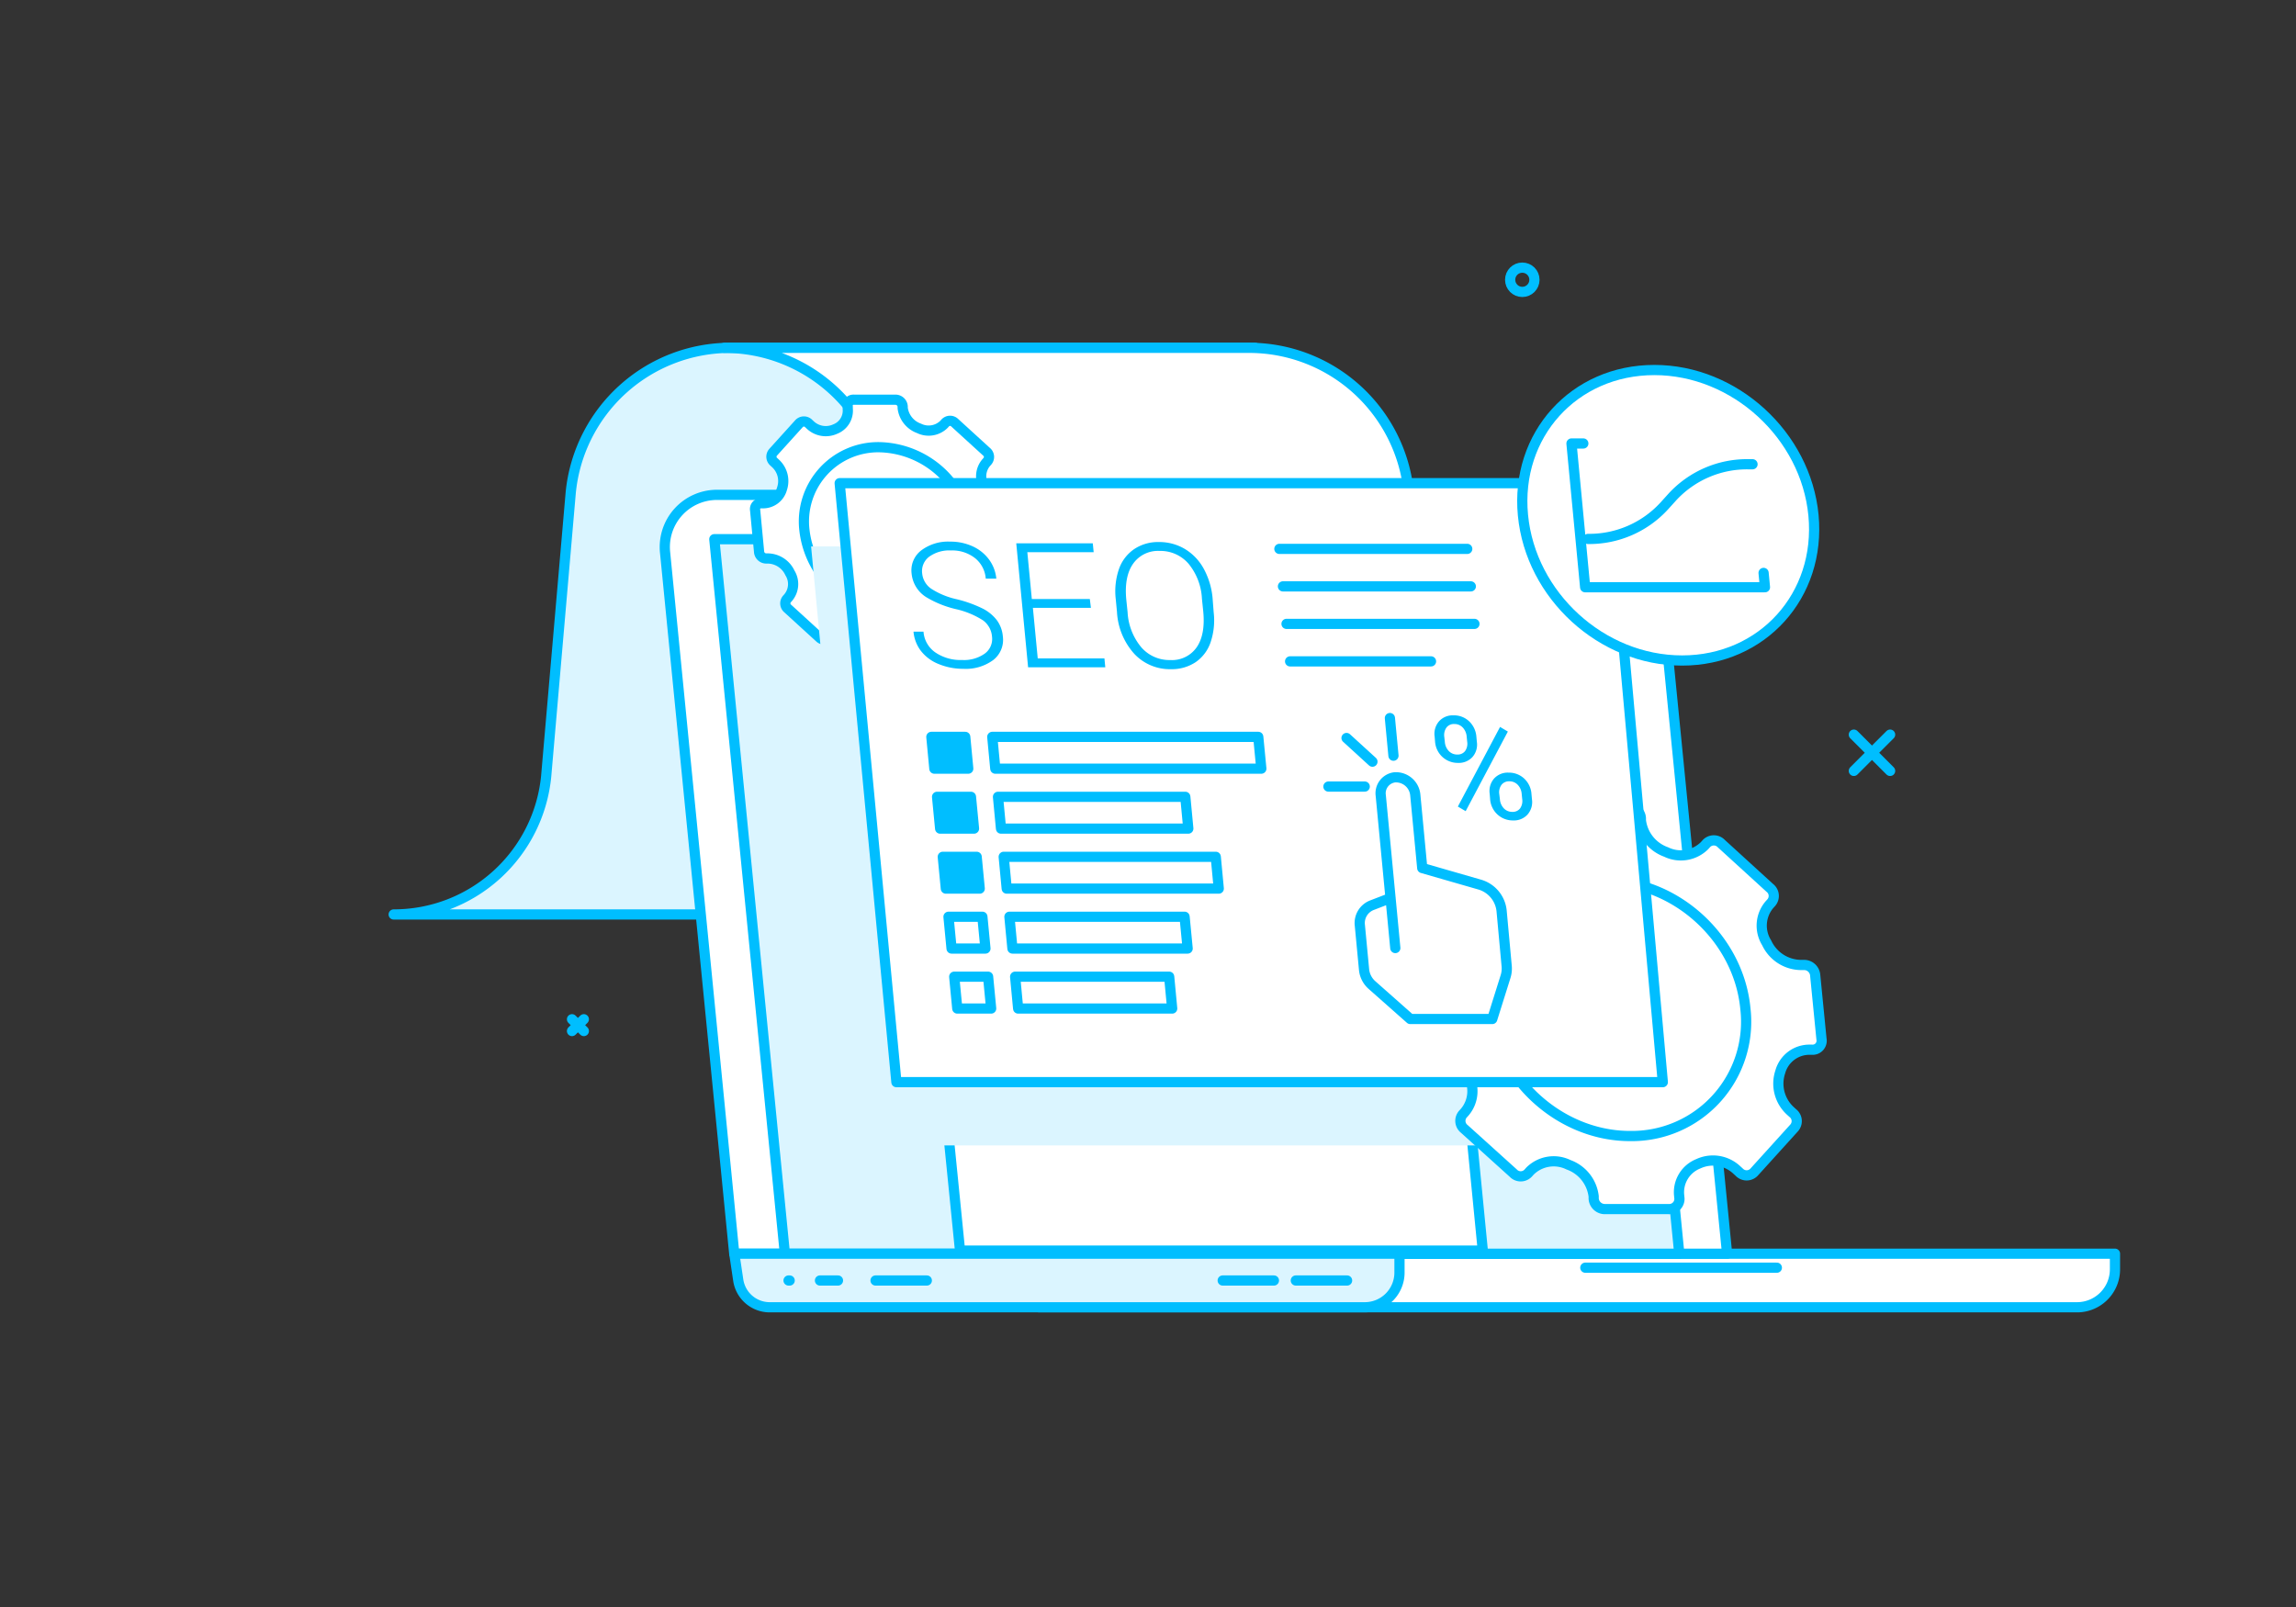 <svg xmlns="http://www.w3.org/2000/svg" viewBox="0 0 450 315"><rect x="0" y="0" width="450" height="315" fill="#333333" stroke="none"/><title>Artboard 1</title><g style="isolation:isolate"><path d="M107.05,152.13a30,30,0,0,1-29.89,27.12H206.86l7.81-82.76A31.44,31.44,0,0,1,246,68.18H143.15a31.44,31.44,0,0,0-31.29,28.38Z" style="fill:#dbf5ff;stroke:#00beff;stroke-linecap:round;stroke-linejoin:round;stroke-width:2px"/><path d="M203.65,245.75H414.52a0,0,0,0,1,0,0v3.06a7.44,7.44,0,0,1-7.44,7.44H203.65a0,0,0,0,1,0,0v-10.5a0,0,0,0,1,0,0Z" style="fill:#fff;stroke:#00beff;stroke-linecap:round;stroke-linejoin:round;stroke-width:2px"/><path d="M338.5,245.75H143.91L130.34,108.19A10.23,10.23,0,0,1,140.52,97h174a10.23,10.23,0,0,1,10.18,9.23Z" style="fill:#fff;stroke:#00beff;stroke-linecap:round;stroke-linejoin:round;stroke-width:2px"/><polygon points="315.31 105.69 329.13 245.75 153.83 245.75 140 105.69 315.31 105.69" style="fill:#dbf5ff;stroke:#00beff;stroke-linecap:round;stroke-linejoin:round;stroke-width:2px"/><path d="M267.5,256.25H150.86a6.24,6.24,0,0,1-6.17-5.32l-.77-5.18H274.29v3.7A6.8,6.8,0,0,1,267.5,256.25Z" style="fill:#dbf5ff;stroke:#00beff;stroke-linecap:round;stroke-linejoin:round;stroke-width:2px"/><line x1="310.71" y1="248.49" x2="348.25" y2="248.49" style="fill:none;stroke:#00beff;stroke-linecap:round;stroke-linejoin:round;stroke-width:2px"/><line x1="154.55" y1="251" x2="154.77" y2="251" style="fill:none;stroke:#00beff;stroke-linecap:round;stroke-linejoin:round;stroke-width:2px"/><line x1="160.71" y1="251" x2="164.24" y2="251" style="fill:none;stroke:#00beff;stroke-linecap:round;stroke-linejoin:round;stroke-width:2px"/><line x1="171.6" y1="251" x2="181.65" y2="251" style="fill:none;stroke:#00beff;stroke-linecap:round;stroke-linejoin:round;stroke-width:2px"/><line x1="253.97" y1="251" x2="264.02" y2="251" style="fill:none;stroke:#00beff;stroke-linecap:round;stroke-linejoin:round;stroke-width:2px"/><line x1="239.64" y1="251" x2="249.68" y2="251" style="fill:none;stroke:#00beff;stroke-linecap:round;stroke-linejoin:round;stroke-width:2px"/><path d="M290.62,245.14H188.16L173.29,96.49A31.44,31.44,0,0,0,142,68.18H244.82a31.44,31.44,0,0,1,31.29,28.38Z" style="fill:#fff;stroke:#00beff;stroke-linecap:round;stroke-linejoin:round;stroke-width:2px"/><path d="M180.38,129.49h-8.08a1.42,1.42,0,0,1-1.47-1.35l0-.27a4.89,4.89,0,0,0-3.21-4,4.28,4.28,0,0,0-4.9.81l-.24.27a1.3,1.3,0,0,1-1.88,0l-6.19-5.65a1.31,1.31,0,0,1-.18-1.88l.24-.27a4.12,4.12,0,0,0,.35-4.85,4.87,4.87,0,0,0-4.31-2.83h-.27a1.42,1.42,0,0,1-1.47-1.35L148,100a1.14,1.14,0,0,1,1.22-1.35h.27a3.85,3.85,0,0,0,3.77-2.83,4.7,4.7,0,0,0-1.28-5l-.29-.27a1.31,1.31,0,0,1-.18-1.88l5.11-5.65a1.3,1.3,0,0,1,1.88,0l.29.27a4.43,4.43,0,0,0,4.92.81,3.87,3.87,0,0,0,2.44-4l0-.4a1.14,1.14,0,0,1,1.22-1.35h8.08a1.42,1.42,0,0,1,1.47,1.35l0,.27a4.89,4.89,0,0,0,3.21,4,4.28,4.28,0,0,0,4.9-.81l.24-.27a1.3,1.3,0,0,1,1.88,0l6.19,5.65a1.31,1.31,0,0,1,.18,1.88l-.24.27a4.12,4.12,0,0,0-.35,4.85,4.87,4.87,0,0,0,4.31,2.83h.4a1.42,1.42,0,0,1,1.47,1.35l.77,8.08a1.14,1.14,0,0,1-1.22,1.35h-.27A3.85,3.85,0,0,0,194.6,112a4.7,4.7,0,0,0,1.28,5l.29.27a1.31,1.31,0,0,1,.18,1.88l-5.11,5.65a1.3,1.3,0,0,1-1.88,0l-.29-.27a4.43,4.43,0,0,0-4.92-.81,3.87,3.87,0,0,0-2.44,4l0,.4A1.31,1.31,0,0,1,180.38,129.49Z" style="fill:#fff;stroke:#00beff;stroke-linecap:round;stroke-linejoin:round;stroke-width:2px"/><path d="M172.36,87.66a14.56,14.56,0,0,0-14.7,16.25,18.33,18.33,0,0,0,17.8,16.25,14.56,14.56,0,0,0,14.7-16.25A18.33,18.33,0,0,0,172.36,87.66Z" style="fill:#fff;stroke:#00beff;stroke-linecap:round;stroke-linejoin:round;stroke-width:2px"/><polygon points="158.97 107.11 170.09 224.52 320.3 224.52 309.75 107.11 158.97 107.11" style="fill:#dbf5ff;mix-blend-mode:multiply"/><path d="M327,237H314.62a2.19,2.19,0,0,1-2.27-2.07l0-.41a7.53,7.53,0,0,0-4.94-6.21,6.59,6.59,0,0,0-7.54,1.24l-.37.41a2,2,0,0,1-2.9,0L287,221.29a2,2,0,0,1-.28-2.9l.37-.41a6.34,6.34,0,0,0,.53-7.45,7.5,7.5,0,0,0-6.63-4.35h-.41a2.19,2.19,0,0,1-2.27-2.07l-1.18-12.42a1.76,1.76,0,0,1,1.87-2.07h.41a5.92,5.92,0,0,0,5.8-4.35,7.24,7.24,0,0,0-2-7.66l-.45-.41a2,2,0,0,1-.28-2.9l7.87-8.69a2,2,0,0,1,2.9,0l.45.41a6.82,6.82,0,0,0,7.57,1.24A6,6,0,0,0,305.1,161l-.06-.62a1.76,1.76,0,0,1,1.87-2.07h12.42a2.19,2.19,0,0,1,2.27,2.07l0,.41a7.53,7.53,0,0,0,4.94,6.21,6.59,6.59,0,0,0,7.54-1.24l.37-.41a2,2,0,0,1,2.9,0l9.52,8.69a2,2,0,0,1,.28,2.9l-.37.41a6.34,6.34,0,0,0-.53,7.45,7.5,7.5,0,0,0,6.63,4.35h.62a2.19,2.19,0,0,1,2.27,2.07L357,203.69a1.76,1.76,0,0,1-1.87,2.07h-.41a5.92,5.92,0,0,0-5.8,4.35,7.24,7.24,0,0,0,2,7.66l.45.41a2,2,0,0,1,.28,2.9l-7.87,8.69a2,2,0,0,1-2.9,0l-.45-.41a6.82,6.82,0,0,0-7.57-1.24,6,6,0,0,0-3.76,6.21l.06.62A2,2,0,0,1,327,237Z" style="fill:#fff;stroke:#00beff;stroke-linecap:round;stroke-linejoin:round;stroke-width:2px"/><path d="M314.7,172.68a22.4,22.4,0,0,0-22.62,25c1.31,13.75,13.63,25,27.38,25a22.4,22.4,0,0,0,22.62-25C340.77,183.94,328.45,172.68,314.7,172.68Z" style="fill:#fff;stroke:#00beff;stroke-linecap:round;stroke-linejoin:round;stroke-width:2px"/><polygon points="164.57 94.71 175.69 212.12 325.9 212.12 315.35 94.71 164.57 94.71" style="fill:#fff;stroke:#00beff;stroke-linecap:round;stroke-linejoin:round;stroke-width:2px"/><path d="M273.47,185.83l-2.85-29.89a3.14,3.14,0,0,1,2.76-3.57,3.81,3.81,0,0,1,4,3.39l1.37,14.39L290,173.39a6,6,0,0,1,4.3,5.11l1,10.89a5.19,5.19,0,0,1-.21,2l-2.62,8.35H276.41l-7.5-6.64a4.65,4.65,0,0,1-1.56-3l-.83-8.73a3.74,3.74,0,0,1,2.36-3.93l3.66-1.41" style="fill:#fff;stroke:#00beff;stroke-linecap:round;stroke-linejoin:round;stroke-width:2px"/><path d="M281.18,144.39a3.73,3.73,0,0,1,.86-3,3.59,3.59,0,0,1,2.83-1.17,4.3,4.3,0,0,1,3.07,1.17,4.62,4.62,0,0,1,1.42,3l.09,1a3.68,3.68,0,0,1-.86,3,3.6,3.6,0,0,1-2.81,1.15,4.42,4.42,0,0,1-3.06-1.15,4.51,4.51,0,0,1-1.46-3.05Zm2,1.05a2.85,2.85,0,0,0,.77,1.77,2.24,2.24,0,0,0,1.68.69,1.81,1.81,0,0,0,1.51-.67,2.49,2.49,0,0,0,.42-1.84l-.1-1a2.92,2.92,0,0,0-.76-1.77,2.19,2.19,0,0,0-1.67-.7,1.8,1.8,0,0,0-1.54.7,2.56,2.56,0,0,0-.42,1.83ZM287.26,159l-1.53-.9L294,142.49l1.53.91Zm4.71-3.39a3.71,3.71,0,0,1,.86-3,3.6,3.6,0,0,1,2.83-1.16,4.37,4.37,0,0,1,3.06,1.15,4.56,4.56,0,0,1,1.44,3.06l.09,1a3.71,3.71,0,0,1-.86,3,3.59,3.59,0,0,1-2.82,1.16,4.42,4.42,0,0,1-3.06-1.15,4.51,4.51,0,0,1-1.46-3.05Zm2,1.06a2.87,2.87,0,0,0,.77,1.78,2.24,2.24,0,0,0,1.68.69,1.8,1.8,0,0,0,1.51-.68,2.54,2.54,0,0,0,.41-1.85l-.1-1a2.86,2.86,0,0,0-.77-1.77,2.21,2.21,0,0,0-1.66-.69,1.84,1.84,0,0,0-1.52.68,2.46,2.46,0,0,0-.44,1.84Z" style="fill:#00beff"/><line x1="273.11" y1="148.13" x2="272.41" y2="140.75" style="fill:none;stroke:#00beff;stroke-linecap:round;stroke-linejoin:round;stroke-width:2px"/><line x1="268.99" y1="149.3" x2="263.91" y2="144.66" style="fill:none;stroke:#00beff;stroke-linecap:round;stroke-linejoin:round;stroke-width:2px"/><line x1="267.48" y1="154.18" x2="260.36" y2="154.18" style="fill:none;stroke:#00beff;stroke-linecap:round;stroke-linejoin:round;stroke-width:2px"/><path d="M194.43,124.83a4.38,4.38,0,0,0-1.72-3.2,16.62,16.62,0,0,0-5.4-2.24,20.13,20.13,0,0,1-5.73-2.31,6.12,6.12,0,0,1-2.91-4.64,4.92,4.92,0,0,1,1.86-4.53,8.72,8.72,0,0,1,5.7-1.74,10.31,10.31,0,0,1,4.42.93,8.14,8.14,0,0,1,3.21,2.6,7.43,7.43,0,0,1,1.41,3.72H193.2a5.67,5.67,0,0,0-2.08-4,7.19,7.19,0,0,0-4.72-1.52,6.69,6.69,0,0,0-4.32,1.25,3.52,3.52,0,0,0-1.34,3.25,4.11,4.11,0,0,0,1.77,3,15.26,15.26,0,0,0,5,2.06,24.56,24.56,0,0,1,5.13,1.85,8.13,8.13,0,0,1,2.76,2.29,6.23,6.23,0,0,1,1.15,3.15,5,5,0,0,1-1.86,4.61,9.06,9.06,0,0,1-5.88,1.74,12.5,12.5,0,0,1-4.8-.92,8.24,8.24,0,0,1-3.5-2.57,7.22,7.22,0,0,1-1.47-3.79H181a5.41,5.41,0,0,0,2.31,4.06,8.76,8.76,0,0,0,5.25,1.49,7,7,0,0,0,4.44-1.25A3.54,3.54,0,0,0,194.43,124.83Z" style="fill:#00beff"/><path d="M213.81,119.15H202.44l.95,9.91h13.07l.17,1.74H201.5l-2.32-24.3h15l.17,1.74h-13l.88,9.18h11.37Z" style="fill:#00beff"/><path d="M237.87,120a13.46,13.46,0,0,1-.6,5.89,7.73,7.73,0,0,1-2.94,3.91,8.43,8.43,0,0,1-4.84,1.37,9.52,9.52,0,0,1-7.17-3,13.32,13.32,0,0,1-3.4-8.22l-.24-2.5a13.37,13.37,0,0,1,.62-5.88,7.85,7.85,0,0,1,3-3.94,8.36,8.36,0,0,1,4.83-1.38,9.75,9.75,0,0,1,5.08,1.35,10.21,10.21,0,0,1,3.68,3.82,14.74,14.74,0,0,1,1.76,5.72Zm-2.3-2.64a11.69,11.69,0,0,0-2.64-6.88,7.28,7.28,0,0,0-5.68-2.49,5.94,5.94,0,0,0-5.16,2.5q-1.77,2.5-1.35,7L221,120a11.7,11.7,0,0,0,2.66,6.85,7.27,7.27,0,0,0,5.68,2.53,5.89,5.89,0,0,0,5.2-2.5q1.72-2.49,1.29-7Z" style="fill:#00beff"/><line x1="250.75" y1="107.59" x2="287.57" y2="107.59" style="fill:none;stroke:#00beff;stroke-linecap:round;stroke-linejoin:round;stroke-width:2px"/><line x1="251.45" y1="114.94" x2="288.27" y2="114.94" style="fill:none;stroke:#00beff;stroke-linecap:round;stroke-linejoin:round;stroke-width:2px"/><line x1="252.15" y1="122.29" x2="288.98" y2="122.29" style="fill:none;stroke:#00beff;stroke-linecap:round;stroke-linejoin:round;stroke-width:2px"/><line x1="252.85" y1="129.64" x2="280.47" y2="129.64" style="fill:none;stroke:#00beff;stroke-linecap:round;stroke-linejoin:round;stroke-width:2px"/><polygon points="195.07 150.67 194.48 144.44 246.61 144.44 247.21 150.67 195.07 150.67" style="fill:#fff;stroke:#00beff;stroke-linecap:round;stroke-linejoin:round;stroke-width:2px"/><polygon points="196.19 162.42 195.6 156.19 232.31 156.19 232.9 162.42 196.19 162.42" style="fill:#fff;stroke:#00beff;stroke-linecap:round;stroke-linejoin:round;stroke-width:2px"/><polygon points="197.31 174.18 196.72 167.95 238.28 167.95 238.87 174.18 197.31 174.18" style="fill:#fff;stroke:#00beff;stroke-linecap:round;stroke-linejoin:round;stroke-width:2px"/><polygon points="198.43 185.93 197.84 179.7 232.17 179.7 232.77 185.93 198.43 185.93" style="fill:#fff;stroke:#00beff;stroke-linecap:round;stroke-linejoin:round;stroke-width:2px"/><polygon points="199.55 197.69 198.96 191.45 229.15 191.45 229.74 197.69 199.55 197.69" style="fill:#fff;stroke:#00beff;stroke-linecap:round;stroke-linejoin:round;stroke-width:2px"/><polygon points="189.18 144.44 182.54 144.44 183.13 150.67 189.77 150.67 189.18 144.44" style="fill:#00beff;stroke:#00beff;stroke-linecap:round;stroke-linejoin:round;stroke-width:2px"/><polygon points="190.3 156.19 183.66 156.19 184.26 162.42 190.9 162.42 190.3 156.19" style="fill:#00beff;stroke:#00beff;stroke-linecap:round;stroke-linejoin:round;stroke-width:2px"/><polygon points="191.42 167.95 184.78 167.95 185.38 174.18 192.02 174.18 191.42 167.95" style="fill:#00beff;stroke:#00beff;stroke-linecap:round;stroke-linejoin:round;stroke-width:2px"/><polygon points="192.54 179.7 185.9 179.7 186.5 185.93 193.14 185.93 192.54 179.7" style="fill:#fff;stroke:#00beff;stroke-linecap:round;stroke-linejoin:round;stroke-width:2px"/><polygon points="193.66 191.45 187.02 191.45 187.62 197.69 194.26 197.69 193.66 191.45" style="fill:#fff;stroke:#00beff;stroke-linecap:round;stroke-linejoin:round;stroke-width:2px"/><path d="M355.43,101c1.5,15.72-10,28.47-25.75,28.47S300,116.74,298.49,101s10-28.47,25.75-28.47S353.93,85.3,355.43,101Z" style="fill:#fff;stroke:#00beff;stroke-linecap:round;stroke-linejoin:round;stroke-width:2px"/><polyline points="310.32 86.93 308 86.93 310.68 115.11 345.92 115.11 345.65 112.3" style="fill:none;stroke:#00beff;stroke-linecap:round;stroke-linejoin:round;stroke-width:2px"/><path d="M311.25,105.64h0a19.91,19.91,0,0,0,14.9-6.43l1.6-1.77A19.91,19.91,0,0,1,342.66,91h.82" style="fill:none;stroke:#00beff;stroke-linecap:round;stroke-linejoin:round;stroke-width:2px"/><line x1="114.43" y1="199.79" x2="112.11" y2="202.1" style="fill:none;stroke:#00beff;stroke-linecap:round;stroke-linejoin:round;stroke-width:2px"/><line x1="114.43" y1="202.1" x2="112.11" y2="199.79" style="fill:none;stroke:#00beff;stroke-linecap:round;stroke-linejoin:round;stroke-width:2px"/><line x1="370.45" y1="144" x2="363.34" y2="151.11" style="fill:none;stroke:#00beff;stroke-linecap:round;stroke-linejoin:round;stroke-width:2px"/><line x1="370.45" y1="151.11" x2="363.34" y2="144" style="fill:none;stroke:#00beff;stroke-linecap:round;stroke-linejoin:round;stroke-width:2px"/><circle cx="298.36" cy="54.84" r="2.38" style="fill:none;stroke:#00beff;stroke-linecap:round;stroke-linejoin:round;stroke-width:2px"/></g></svg>